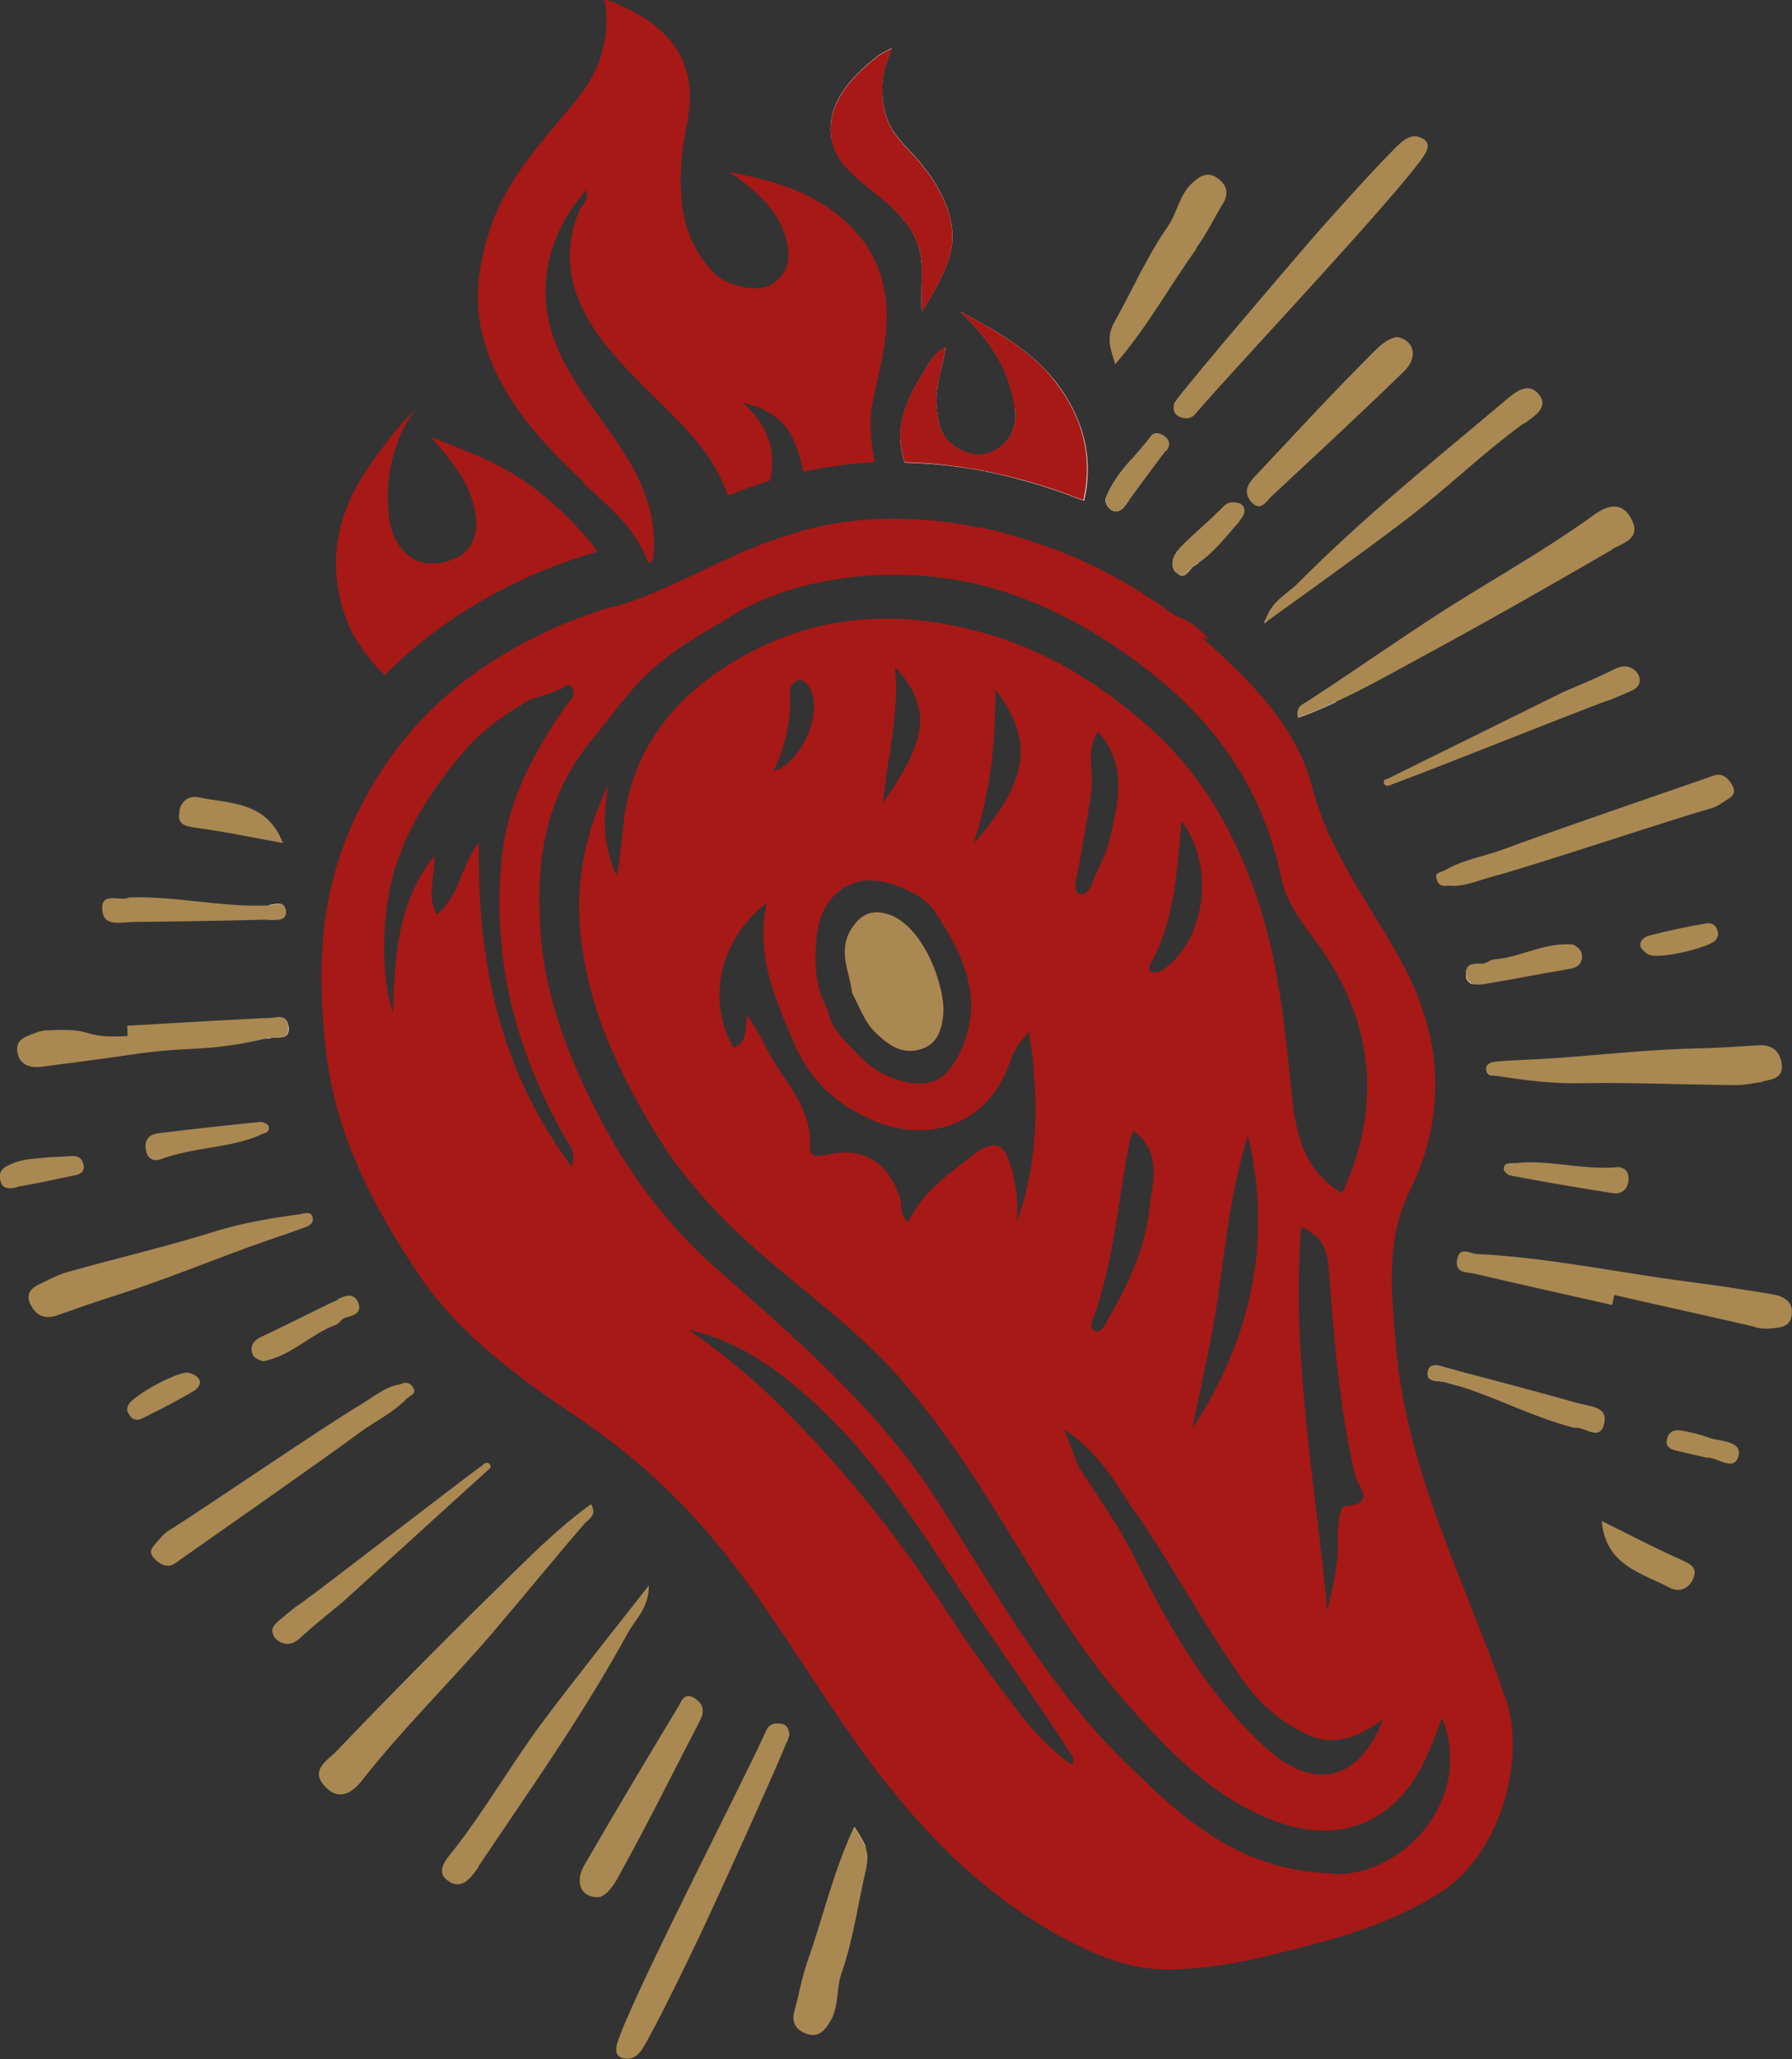 <?xml version="1.0" encoding="UTF-8"?>
<svg xmlns="http://www.w3.org/2000/svg" id="Calque_1" version="1.1" viewBox="0 0 468.1 537.6">
  <rect x="0" y="0" width="468.1" height="537.6" fill="#333333" stroke="none"/>
  <defs>
    <style>
      .st0 {
        fill: none;
      }

      .st1 {
        fill: #49100f;
      }

      .st2 {
        fill: #a98852;
      }

      .st3 {
        fill: #a61916;
      }

      .st4 {
        fill: #f7ede1;
      }
    </style>
  </defs>
  <path class="st1" d="M313.9,166.4c-.8-.2-1.6-.5-2.7-.8.9,1.1,1.4,1.7,1.9,2.3,0,.7-.5.4-.9.5-3.3.7-1.7-4.4-4.2-3.8-2.7.7-2.6,1.1-6.3-.8q2.2-1.3-1.6-3.9c2.4-.1,4.7.2,6.7.8,0,0,0,0,0,0,3.5,1.1,6.4,3.2,9,6.3-.6-.2-1.3-.4-2-.6Z"></path>
  <path class="st4" d="M217.2,36.3c-1.7-10.2,6.8-17.5,12.1-21.7.9-.7,2.2-1.3,3.7-2.1-.4,1.1-.9,2.2-1.2,3.2-1.7,4.5-1.8,9.8-.3,14.7,1.2,3.9,4,6.7,6.6,9.5,6.1,6.4,12.5,16.4,10.2,25.9-1.5,6.1-4.6,10.7-7.5,15.6-.2-3.3,0-6.5,0-9.6.2-4.8-.8-9.2-3.7-13.1-1.7-2.2-3.6-4.3-5.8-6.2,0,0-.2-.1-.2-.2-5.6-4.9-12.6-8.9-13.8-16.1Z"></path>
  <path class="st4" d="M283,130.7c-5.4-2.1-10.9-4-16.6-5.5-10.2-2.8-20.2-4.2-30.1-4.4-.5-1.5-.8-3-1-4.7-.7-7,2.3-13,5.8-18.7,1.5-2.4,2.7-5,5.9-6.8-.5,3.8-1.6,6.9-2.1,10.2-.7,3.7-.3,7.2.6,10.6,1.2,4.6,7.4,8.2,11.8,7.2,5.5-1.3,8.6-6.2,7.9-11.7-1.3-10.5-6.9-18.5-14.5-25.6,3,1.6,6,3.2,8.9,4.9,6.2,3.8,12,8,16.5,13.9,7,9.3,9.6,19.5,7.1,30.6Z"></path>
  <path class="st4" d="M294.7,130.9s0,0,0,0c-.2.3-.5.7-.7,1-.9,1.2-2.3,2.3-3.9,1.1-1.1-.8-1.5-2.1-1.3-2.9,1.6-4,4.1-7.2,6.7-10.1.2,3.6,0,7.2-.7,10.9Z"></path>
  <path class="st3" d="M238.1,141.3c-4.3.3-8.5.6-12.6.8-5.4.3-10.7,1.5-15.9,2.5-2.8.5-3.1-.4-2.1-2.8.4-1,.8-2,1.1-3,8.7-2.4,17.4-3.5,26.3-3.4,1.2,1.9,2.4,3.8,3.2,5.9Z"></path>
  <path class="st3" d="M262.6,139.3c.1,0,.2,0,.3,0-1.2,0-2.3.1-3.5.1-.9,0-2.1.4-2.7-.5-.3-.5-.6-.9-1-1.3,2.3.5,4.5,1,6.8,1.6Z"></path>
  <path class="st4" d="M70,240.1h-.2c.1-1.2.3-2.5.5-3.8,1.7-.3,4.1-1.1,4.3,1.5.2,2.8-2.8,2.2-4.6,2.3Z"></path>
  <path class="st4" d="M75.4,268c.4,3.8-2.8,2.5-4.6,3-.4,0-.7.2-1.1.2-.2-1.7-.3-3.5-.4-5.3.3,0,.6,0,.9,0,2,0,4.7-1.4,5.2,2.2Z"></path>
  <path class="st4" d="M206.1,453.1c-.2.5-.3,1.1-.6,1.7,0,0,0,0,0,0-1.1-1.6-2.1-3.1-3.2-4.7.5,0,1,0,1.5,0,1.5.2,2.2,1.2,2.3,3Z"></path>
  <path class="st4" d="M223.2,477c1.2,1.9,2.3,3.5,3,5.3-1.2-1.4-2.3-2.7-3.5-4.2.2-.4.3-.7.5-1.1Z"></path>
  <path class="st4" d="M307.2,149.5c-1.7-1.9-.8-4.3.7-6,1.7,1.1,3.5,2.3,5.2,3.5-.4.3-.7.5-1.1.7-1.4.8-2.5,4.2-4.7,1.7Z"></path>
  <path class="st4" d="M331.1,162.1c-.3.2-.5.4-.8.6,0-.4.2-.7.3-1,.2.1.3.3.5.4Z"></path>
  <path class="st4" d="M339.1,187.4c-.6-2.8,1-3.3,2.3-4.1,1.8-1.2,3.5-2.3,5.3-3.5.8,1.1,1.6,2.3,2.3,3.5-3.2,1.5-6.5,2.9-9.9,4.1Z"></path>
  <path class="st4" d="M378.1,357.2c.7.2,1.3.3,2,.5.2,1.4.4,2.7.7,4.1-1.1-.3-2.3-.7-3.5-1-1.6-.4-4.9.2-4.3-2.7.6-2.7,3.3-1.4,5.1-.9Z"></path>
  <path class="st4" d="M383,255c-.2-1,0-1.7.2-2.2.6,1.4,1.1,2.8,1.6,4.2-.9-.2-1.6-.8-1.9-2Z"></path>
  <path class="st4" d="M388.3,279.1c0-.8.5-1.2,1.1-1.5.1,1.1.2,2.1.2,3.2-.8-.2-1.3-.6-1.3-1.7Z"></path>
  <g>
    <path class="st3" d="M152.5,126.2c4.9,4.6,10,8.8,13.6,14.3,1.3,2,2.4,4.1,3.3,6.5,1.2-.5,1.3-1.4,1.3-2.2.2-2.2.1-4.2,0-6.3-.8-8-4.2-15.1-8.8-22-4.6-6.9-9.8-13.3-13.8-20.6-5.9-10.5-7.3-21.1-3.4-32.3,1.8-5.1,4.6-9.6,8.4-14,.9,2.9-1.3,4-1.9,5.6-4.5,11.5-2.2,21.9,4.7,31.7,5.7,8.1,13,14.6,19.9,21.6,4.8,4.9,9.4,9.9,12.4,16.2.7,1.5,1.4,3.1,2,4.7,3.6-1.5,7.2-2.8,10.9-3.9.2-.6.3-1.3.4-1.9,1-7.3-1.5-12.9-7.3-18.4,6.4,1.4,10.7,4.6,12.8,9.1,1.4,2.9,2.3,5.9,2.8,8.9,6.2-1.4,12.4-2.2,18.7-2.5-1-5.2-1.6-10.3-.5-15.8,1.5-7.4,3.6-14.8,3.6-22.5,0-6.9-1.8-13.6-5.9-19.2-8.7-11.6-21.4-15.8-35-18.2.5.7,1.4,1,2,1.4,5.8,4.4,11.1,9.2,12.8,16.6,1.1,4.6.4,7.9-3.2,10.8-4,3.2-12.8.7-15.9-2.6-4.2-4.6-7-9.8-8-16.1-1.2-7.4-.5-14.8.9-22,.4-1.8.6-3.6.8-5.4v-.2c.9-11.3-4.7-18.8-13.6-23.9-2.7-1.5-5.6-2.8-8.7-3.9.5,2.2.7,4.4.6,6.6,0,2.2-.4,4.5-1,6.7-1.6,6.9-6,12.3-10.5,17.5-7.7,9.1-15.4,18.2-19.1,29.9-2.9,9.2-4.2,18.6-1.5,28.1,4.4,15.5,14.9,26.8,26.2,37.4Z"></path>
    <path class="st3" d="M92.5,165.9c2.1,4,4.9,7.3,8,10.4,7.8-7.9,16.9-14.8,27.2-20.5,6.6-3.6,14.4-7.5,27-11.4l1.3-.3c0,0,.1,0,.2,0-.4-.5-.8-1-1.2-1.6-8-9.8-17.4-17.9-29.1-23-4.1-1.8-8.3-3.4-13.3-5.4,5.8,6.8,11,12.7,11.8,21.8.3,3.8-1.5,7.9-4.5,9.4-11.1,5.6-17.7-2.3-18.4-11.3-.8-9.4,1-18.8,6.8-26.8-3.5,3.1-6.2,6.8-9,10.5-7.6,9.9-12.7,20.5-11.3,33.5.6,5.3,2,10.2,4.5,15Z"></path>
    <path class="st3" d="M265.2,106.8c.7,5.5-2.4,10.4-7.9,11.7-4.4,1-10.6-2.6-11.8-7.2-.9-3.5-1.2-6.9-.6-10.6.6-3.2,1.6-6.4,2.1-10.2-3.1,1.7-4.4,4.4-5.9,6.8-3.5,5.7-6.6,11.7-5.8,18.7.2,1.7.5,3.2,1,4.7,9.9.2,20,1.7,30.1,4.4,5.7,1.5,11.2,3.4,16.6,5.5,2.5-11.1,0-21.3-7.1-30.6-4.4-5.9-10.3-10.1-16.5-13.9-2.9-1.8-5.9-3.3-8.9-4.9,7.7,7.1,13.2,15,14.5,25.6Z"></path>
    <path class="st3" d="M231.1,52.4c0,0,.2.1.2.2,2.1,1.9,4.1,3.9,5.8,6.2,2.9,3.9,3.9,8.3,3.7,13.1,0,3.1-.2,6.3,0,9.6,2.9-4.9,6-9.5,7.5-15.6,2.3-9.5-4.1-19.5-10.2-25.9-2.6-2.8-5.4-5.6-6.6-9.5-1.5-4.9-1.3-10.1.3-14.7.4-1.1.8-2.1,1.2-3.2-1.5.8-2.8,1.4-3.7,2.1-5.2,4.1-13.8,11.5-12.1,21.7,1.2,7.2,8.3,11.2,13.8,16.1Z"></path>
    <path class="st3" d="M222.6,242.2c-4,6-.7,11.5,0,17.1,2,3.5,3.2,7.4,5.8,10,2.9,2.9,6.5,6,11.5,4.8,4.9-1.2,6.2-5.2,6.5-9.3.6-7-5.2-23.4-14.7-26.2-4-1.1-6.7,0-9.1,3.6Z"></path>
    <path class="st3" d="M393.1,443c-10.4-30.4-25.9-59.2-28.5-92-1.1-13.8-2.8-27,3.7-40.2,9.3-18.9,8.6-38.5-.9-57.2-8.2-16-20-30.1-24.6-48-4-15.4-15-26.6-26.1-36.7-.9-.8-1.8-1.6-2.8-2.5.7.2,1.3.4,2,.6-2.6-3.1-5.6-5.2-9-6.3,0,0,0,0,0,0-6.5-4.8-13.3-9-20.6-12.6-7.4-3.6-15.2-6.5-23.3-8.7-.1,0-.2,0-.3,0-2.3-.6-4.6-1.2-6.8-1.6-7-1.5-14-2.3-20.8-2.3-8.9-.1-17.7,1-26.3,3.4-5.5,1.5-11,3.5-16.4,5.9-10,4.6-19.7,9.6-28,12.4-1.8.6-3.5,1.1-5.1,1.4-3.1.9-5.8,1.9-8.3,2.8-2.8,1.1-5.3,2.1-7.6,3.2-3,1.4-5.6,2.8-8.3,4.2-3.5,1.9-6.8,4-10,6.2-7.4,5.2-14,11.2-19.5,18.1-5.7,7-10.5,14.9-14.3,23.7-8.1,19-8.5,38.5-6,58.8,2.7,21.4,12.4,39.6,23.9,56.9,10.8,16.1,26.7,27.5,42.6,38.2,15.1,10.2,28,22.5,39.1,36.8,12.8,16.5,23.3,34.7,35.7,51.6,14.2,19.2,30.5,35.9,51.6,47.1,8.5,4.5,17.3,8.2,27.8,8,9.3-.2,18.1-1.8,27-4,15.3-3.8,30.2-7.6,43.8-16.5,15.6-10.3,21.8-35.1,16.5-50.4ZM286.7,190.9c8.1,8.9,5.3,18.7,3.2,28.3-.9,4-3.3,7.7-4.7,11.6-.6,1.6-1.6,2.9-2.9,2.6-1.8-.3-1.4-2.4-1.2-3.7,1.5-7.8,2.9-15.5,4-23.4.7-4.9-1.6-10.1,1.7-15.4ZM303.5,253.3c-.7.5-2,.8-2.6.5-1.4-.8-.4-2,.1-3,5.9-11.2,6.5-23.5,7.6-36.5,9.1,12,6.2,31.6-5.1,39.1ZM318.7,334.7c1.7-13,3.4-25.8,7.3-38.3,6.5,27.6.8,53.1-14.5,76.5,2.5-12.8,5.6-25.4,7.2-38.2ZM300.2,315.8c-1.1,10.8-6.1,20.7-11.6,30.1-.5.9-1.4,2.3-2.8,1.5-.9-.5-.9-1.4-.5-2.5,5.7-15.2,6.7-31.3,9.8-47,.1-.7.5-1.3,1-2.7,7.8,6,4.8,14,4.1,20.6ZM296.6,394.8c9.9,14.4,18.2,30,28.4,44.3,4.3,6,10.5,11.4,17.8,14.3,6.6,2.5,12.5-.3,18.5-4.5-6.5,16.6-18.4,18.7-30.9,7.2-15-13.8-24.8-30.9-33.7-48.8-3.9-7.9-9-15.3-13.9-22.7-2-3.1-2.8-6.4-4.8-11.4,9.4,6.2,13.6,14.4,18.5,21.6ZM349.5,401.8c.2,6.5-1.4,12.6-2.8,18.8-3-33.2-9.5-66.1-6.8-100.3,6.4,2.9,6.9,7,7.3,12.3,1.3,17.7,2.8,35.4,6.8,52.8.6,2.5,5.8,7.2-2.6,7.8-1.5,0-2.1,5.5-2,8.7ZM149.4,304.7c-18.9-25.4-24.8-53.6-24.3-84.7-4.9,6.2-5,13.9-11,18.8-2.7-4.8-.5-9.6-.6-15.4-10,12.6-10.3,26.9-10.9,41.1-2.7-9.4-2.7-18.8-1.5-28.1,2-15.5,10-28.3,19.9-40,5-5.9,11.2-10.2,17.8-13.9.3,0,.5-.2.8-.2l4.1-1.3c1.8-.6,3.5-1.4,4.9-2.3.4.2.8.6,1,1.2.7,1.8-.6,2.9-1.7,4.3-8.2,11.8-15,24.1-16.7,38.8-3,26.5,3.3,50.8,16.2,73.7,1.2,2.1,3.2,3.8,1.9,8ZM280.1,460.8c-9.3-6.4-15.2-15.4-21.6-23.9-6.1-8-11.3-16.6-17-24.8-11.3-16.4-24.1-31.7-38.3-45.7-7-7-15-13.3-23.2-19.2,10,2.2,18.4,7.2,26.4,13.6,16.6,13.3,28.8,30.4,40.1,47.8,11,17,22.9,33.2,33.8,50.2.2.3,0,.9-.1,2ZM348.4,489.1c-19-.3-33.2-9-46.4-21.3-5.9-5.6-11.8-11.1-17.1-17.3-15.7-18.1-27.3-38.8-40.1-58.7-15.5-24.2-37.1-42.4-58.3-61.2-11.7-10.4-21.5-23.1-29.1-37.4-8.2-15.4-14.7-31.5-16.1-48.6-1.5-18,.5-35.9,13.1-51.2,5.8-7,10.8-14.6,17.9-20.3,2.2-1.8,4.5-3.5,6.9-5.1l14.9-9c2.9-1.4,5.8-2.7,8.8-3.8,4.1-1.5,8.4-2.7,12.8-3.5,13.1-2.4,25.5-2.1,37.2.3,18,3.8,34.5,12.8,49.6,25.1,16.2,13.2,27.8,30.5,32.1,51.8,1.2,6,4.7,11,8.4,15.9,15.8,20.7,18.4,43.5,7.6,66.7-9.8-5.6-12.1-15.2-13.1-25.2-1.7-16.5-3.3-33.2-8.2-49-5.8-18.2-14.7-34.8-29.6-47.9-12.8-11.2-26.7-19.7-42.9-24.2-23-6.4-45-4.9-65.9,8-13.5,8.3-23,19.5-26.8,34.7-1.7,6.7-1.5,13.8-3,20.8-3.2-7-4-14.4-2.1-24.1-6.7,14-8.7,26.6-7.3,39.9,2,18.7,9.9,35.4,19.4,51.1,6.3,10.4,14.4,19.7,23.5,28,12.4,11.4,26.3,21,37.8,33.3,11.8,12.7,21.3,27.2,30.4,42,9.7,15.8,19.1,31.8,31.4,45.7,11.5,13,23.5,25.8,40.7,31.5,16.8,5.5,30.2-1.6,37.3-16.5,1.7-3.6,3-7.3,4.5-11.1,8.4,21.3-10,41.1-28,40.8ZM264.1,305c-1.5-6.6-4.4-7.6-9.7-3.6-6.5,5-13.3,9.6-17.1,17.6-2.5-1.9-1.6-4.4-2.2-6.2-3-9.2-9.3-13.4-18.8-11.4-2.6.5-4.8,1-4.7-2.1.5-11.1-8-18-12.1-27-1-2.2-2.4-4.1-4.2-7.3-.9,4,0,7.3-3.7,8.5-7.1-12.3-3.8-28.1,8.7-37.8-3,13.6,2.1,24.7,6.8,36,4.2,10.1,11.4,16.9,21.4,21,14.6,6,30.1.7,35.5-16,.9-2.6,2.6-5,4.8-7.3,2.6,16.9,2.7,33.5-3.3,49.9.8-4.9-.2-9.7-1.2-14.4ZM206.3,181.1c-.1-1.5.6-3,2.2-3.5,1.2-.3,2.1.6,2.8,1.7,3.9,5.7-1.3,19.4-9.2,22.1,3-6.8,4.7-13.3,4.2-20.3ZM233.8,174.1c9.5,10.5,8.8,18.5-3.1,35.5,1.1-12.6,4.3-23.2,3.1-35.5ZM243.9,237.6c5.1,7.6,9.6,15.3,9.8,25,.1,6.8-3.8,16.5-8.7,19.2-5,2.8-14.8,0-20.3-5.9-3.5-3.7-7.8-7.4-8.4-12-3.8-7-3.6-13.8-2.9-20,.8-6.3,4.1-12,11.2-13.8,5.4-1.3,16,2.6,19.3,7.5ZM260,180c10.3,13.4,8.6,24.2-5.7,40.2,4.2-12.5,5.8-25.4,5.7-40.2Z"></path>
  </g>
  <path class="st2" d="M246.4,264.8c-.4,4.1-1.6,8.2-6.5,9.3-5,1.2-8.5-1.9-11.5-4.8-2.6-2.6-3.9-6.5-5.8-10-.6-5.6-4-11.1,0-17.1,2.4-3.6,5.2-4.7,9.1-3.6,9.5,2.7,15.3,19.1,14.7,26.2Z"></path>
  <path class="st2" d="M421.1,143.5c-17.2,10-34.5,19.8-51.9,29.2-6.6,3.6-13.2,7.3-20.2,10.5-3.2,1.5-6.5,2.9-9.9,4.1-.6-2.8,1-3.3,2.3-4.1,1.8-1.2,3.5-2.3,5.3-3.5,8.9-5.9,17.7-12,26.7-17.9,14.2-9.3,29.2-17.4,43-27.4,3.6-2.6,7.5-3.6,9.9,1.4,2.4,5-2.7,6.1-5.2,7.6Z"></path>
  <path class="st2" d="M458.4,346.4c-12.2-2.8-24.5-5.5-36.7-8.3-.2.9-.4,1.8-.6,2.6-12-2.7-24.1-5.4-36.1-8.2-1.9-.4-4.9,0-4.4-3.5.6-3.8,3.3-1.7,5.2-1.6,18.5.9,36.6,4.8,54.9,7.2,7.4.9,14.8,2.1,22.2,3.3,3.1.5,5.7,2,5.1,5.6-.5,3.4-3.8,3.1-6.3,3.4-1.1,0-2.2-.1-3.3-.4Z"></path>
  <path class="st2" d="M377.3,227.3c4.6-2.8,10-3.6,15-5.4,10.5-4,44.8-15.7,55.3-19.4,2.3-.8,3.8.6,4.9,2.5,1.2,2.2-.2,3.1-1.7,4-1.3.8-2.4,1.7-4,2.1-11.3,3.2-46.1,14.9-57.4,17.9-3.7,1-7.3,2.7-11.2,2.2-1.7.4-2.7-.4-3-1.9-.4-1.6,1.2-1.5,2.2-2.1Z"></path>
  <path class="st2" d="M460.6,282.4c-2.4.4-4.8.9-7.2.9-13.3-.1-26.6-.7-40-.5-7.6.2-14.9-.7-22.3-1.9-.5,0-1.1,0-1.6-.2-.8-.2-1.3-.6-1.3-1.7,0-.8.5-1.2,1.1-1.5.6-.3,1.4-.3,2-.4,5.2-.4,10.5-.5,15.7-.9,12.4-.9,24.8-2.3,37.3-2.5,5.1-.1,10-.5,15.1-.8,3.2-.2,5.5,1.3,6,4.8.5,3.7-2.3,4.1-4.9,4.6Z"></path>
  <path class="st2" d="M398.2,110.4c-11.8,8.6-19.9,16.9-31.5,25.7-11.5,8.7-23.1,17-35.6,26-.3.2-.5.4-.8.6,0-.4.2-.7.3-1,1.7-4.8,5.4-6.5,8.1-9.1,17.9-18,35.4-31.9,54.7-48.2,2.8-2.4,6.2-4.9,8.9-1,2.2,3.3-2.1,5.6-4,7.1Z"></path>
  <path class="st2" d="M331.8,130c-1.2,1.1-2.6,3.6-4.9,1.1-2-2.3-1.3-4.3.6-6.4,10-10.6,19.8-21.3,30.1-31.6,2.1-2.1,4.5-4.8,7.4-5.1,4.6.9,5.4,5.4,1.8,8.9-11.5,11.2-23.3,22.1-35.1,33.1Z"></path>
  <path class="st2" d="M312.5,65c-7,9.7-12.7,20.3-21.2,30.1-1.1-3.9-2.5-6.8-.3-10.8,4.7-8.4,8.5-17.2,14-25.1,2.5-3.6,3-8.2,6.4-11.4,2.3-2.1,4.3-3.1,6.9-1.1,2.2,1.7,2.7,3.9,1.2,6.4-2.4,3.9-4.4,8.1-7.1,11.8Z"></path>
  <path class="st2" d="M362,203.4c-1.1.5-.4,2.1.8,1.7,16.4-6.1,55.8-22,57.6-22.3,0,0,0,0,0,0,2-.8,3.7-1.6,5.2-2.2,1.4-.6,2.9-1.4,2.7-3.3-.2-1.7-1.4-2.7-2.9-3.2-2.1-.5-3.8.7-5.5,1.5-2.9,1.4-6.9,3.1-11.6,5.1h0s-46.2,22.8-46.2,22.8Z"></path>
  <path class="st2" d="M307.7,103.9c4.7-6.2,29-34.6,34.1-40.5,3.4-4,20.2-22.8,24.3-26.3,1.8-1.5,3.4-2,5.4-1,2.3,1.1,1.4,3.1.5,4.5-7.6,11.2-51,57.1-59.7,67.4-1.1,1.4-2.7,1.5-4.2.8-1.4-.6-1.8-1.8-1.4-3.5.3-.4.6-.9,1-1.5Z"></path>
  <path class="st2" d="M418.9,372.2c-1.3,4.1-5.2.1-7.6.6-10.7-2.7-20.2-7.9-30.5-11-1.1-.3-2.3-.7-3.5-1-1.6-.4-4.9.2-4.3-2.7.6-2.7,3.3-1.4,5.1-.9.7.2,1.3.3,2,.5,10.7,2.8,21.3,5.6,31.9,8.6,3.1.9,8.5.8,6.9,5.8Z"></path>
  <path class="st2" d="M442.2,412.4c-1.3,2.5-3.6,3.4-6.1,2.1-7.4-3.9-16.7-5.8-17.7-17.4,7.1,3.5,13.9,7.1,20.9,10.2,2.7,1.2,4.3,2.2,2.8,5.2Z"></path>
  <path class="st2" d="M413.3,249.9c-.2,1.9-1.4,2.8-3.5,3.1-7.3,1.2-14.6,2.7-21.9,3.9-.9.1-2.1.3-3,0-.9-.2-1.6-.8-1.9-2-.2-1,0-1.7.2-2.2.6-1.1,2.2-1.2,4-1.1,1,0,2-1,3-1.1,7-.5,13.2-4.6,20.8-3.9.9.6,2.4,1.4,2.2,3.2Z"></path>
  <path class="st2" d="M395.7,303.7c8.8-1.1,17.4,1.9,27,1,1.1.1,2.7.6,2.7,3,0,2.8-1.8,4.2-4.2,3.8-8.9-1.4-17.8-2.9-26.7-4.6-.7-.1-1.7-1.1-1.7-1.7,0-1.8,1.6-1.4,2.9-1.6Z"></path>
  <path class="st2" d="M323.8,136.1c-3.4,3.8-6.5,8-10.8,10.9-.4.3-.7.5-1.1.7-1.4.8-2.5,4.2-4.7,1.7-1.7-1.9-.8-4.3.7-6,.1-.2.3-.3.4-.5,3.5-3.6,7.4-6.7,10.9-10.3,1-1,1.7-1.9,4.6-1.2,1.4.6,2,2.4,0,4.5Z"></path>
  <path class="st2" d="M304.4,117.8c-3.3,4.3-6.5,8.8-9.7,13.1,0,0,0,0,0,0-.2.3-.5.7-.7,1-.9,1.2-2.3,2.3-3.9,1.1-1.1-.8-1.5-2.1-1.3-2.9,1.6-4,4.1-7.2,6.7-10.1,1.7-2,3.5-4,5.1-6.1,1-1.4,2.9-.8,4.1.4,1,1.1.9,2.2-.1,3.5Z"></path>
  <path class="st2" d="M430.6,249.2c-.9-.5-2-1.5-2.1-2.3-.2-1.5,1.3-2.4,2.5-2.7,4.8-1.2,9.7-2.3,14.6-3.1,2.1-.4,3.2,1.1,3.2,3.1-.2.5-.4.9-.6,1.2-1.7,2.1-15.2,5.2-17.5,3.8Z"></path>
  <path class="st2" d="M445.5,380.5c-2.7-.6-4.8-1.1-7-1.6-1.8-.4-3.7-.9-3-3.4.6-2.2,2.5-2.3,4.3-1.9,2.2.4,4.3.9,6.4,1.7,3.1,1.1,9,.8,7.9,4.9-1.2,4.4-6-.2-8.6.4Z"></path>
  <path class="st2" d="M153.2,397.2c-8.4,9.7-16.5,19.7-24.8,29.4-11.1,12.9-23.3,24.8-33.8,38.2-2.7,3.5-6.3,5.5-9.9,1.4-3.7-4.1.9-6.7,2.9-8.7,13.7-14.3,27.7-28.5,41.9-42.4,7.9-7.7,15.6-15.7,24.9-22.4,1.4,2.5,0,3.4-1.1,4.6Z"></path>
  <path class="st2" d="M70.8,270.9c-.4,0-.7.2-1.1.2h0c-17,3.9-18.7,1.7-36.5,4.4-7.4,1.1-14.8,2-22.2,3-3.1.4-6-.4-6.5-4-.4-3.5,2.8-4,5.2-5,1-.4,2.2-.5,3.2-.5,12.5-.7,7.9,2.2,20.4,1.5,0-.9,0-1.8-.1-2.7,12-.7,24-1.4,36-2,.3,0,.6,0,.9,0,2,0,4.7-1.4,5.2,2.2.4,3.8-2.8,2.5-4.6,3Z"></path>
  <path class="st2" d="M106.6,364.8c-3.7,4-8.6,6.2-12.9,9.4-9,6.7-38.7,27.4-47.9,33.9-2,1.4-3.8.5-5.4-1.1-1.8-1.8-.7-3,.5-4.3,1-1.1,1.9-2.3,3.2-3.1,9.9-6.2,40.2-27,50.3-33,3.2-1.9,6.2-4.6,10.2-5.2,1.5-.8,2.7-.3,3.4,1,.8,1.5-.7,1.8-1.5,2.6Z"></path>
  <path class="st2" d="M7.9,340.5c-1.5-3.5,1.1-4.6,3.4-5.7,2.2-1.1,4.4-2.2,6.7-2.8,12.8-3.6,25.8-6.6,38.5-10.6,7.2-2.2,14.5-3.4,22-4.4,1.2-.3,2.9-.8,3.2,1,.3,1.6-1.3,2.2-2.5,2.6-4.9,1.8-9.9,3.4-14.8,5.2-11.7,4.3-23.2,9-35.1,12.7-4.8,1.5-9.5,3.2-14.3,4.9-3.1,1.1-5.7.2-7.1-3Z"></path>
  <path class="st2" d="M125,487.4c-2,3-4.6,6.4-8.3,3.4-3.1-2.5.4-6,1.9-7.9,8.9-11.5,14.5-21.7,23.2-33.4,8.8-11.7,18-23.2,27.7-35.6,0,5.8-3.3,8.6-5.3,12.1-12.2,22.2-25.2,40.4-39.3,61.4Z"></path>
  <path class="st2" d="M177.1,445.8c.8-1.4,1.5-4.2,4.4-2.4,2.6,1.7,2.5,3.8,1.1,6.3-6.7,12.9-13.2,26-20.2,38.7-1.4,2.6-3,5.8-5.7,6.9-4.7.4-6.7-3.6-4.2-8.1,8-13.9,16.3-27.7,24.6-41.5Z"></path>
  <path class="st2" d="M226.4,487.2c-2.2,9.3-3.4,18.9-6.6,28-1.4,4.2-.6,8.7-3,12.7-1.6,2.6-3.3,4.2-6.4,3-2.5-1-3.7-3-2.9-5.8,1.2-4.4,2-9,3.5-13.3,3.9-10.9,6.4-22.2,11.6-33.7.2-.4.3-.7.5-1.1,1.2,1.9,2.3,3.5,3,5.3.5,1.4.7,3,.2,5Z"></path>
  <path class="st2" d="M127.8,383.6c.9-.8-.2-2.2-1.2-1.5-14,10.4-47.6,36.6-49.2,37.3,0,0,0,0,0,0-1.7,1.3-3.1,2.5-4.4,3.6-1.2,1-2.4,2.1-1.6,3.9.7,1.5,2.1,2.2,3.7,2.3,2.2-.1,3.4-1.7,4.9-3,2.4-2.1,5.8-4.9,9.7-8.1h0s38.1-34.6,38.1-34.6Z"></path>
  <path class="st2" d="M206.1,453.1c-.2.5-.3,1.1-.6,1.7,0,0,0,0,0,0-2.9,7.4-18.3,41.2-21.6,48.2-2.2,4.8-13.2,27.5-16.1,31.9-1.3,2-2.8,2.9-4.8,2.5-2.5-.4-2.2-2.6-1.7-4.2,4.2-12.8,33.3-68.9,38.8-81.3.5-1.1,1.3-1.8,2.3-1.9.5,0,1,0,1.5,0,1.5.2,2.2,1.2,2.3,3Z"></path>
  <path class="st2" d="M70,240.1h-.2c-11.6.3-23.3.5-34.9.6-3.2,0-8.3,1.6-8.2-3.7,0-4.3,5-1.5,7.1-2.7,12.3-.4,24,2.6,36,2.1.2,0,.4,0,.6,0,1.7-.3,4.1-1.1,4.3,1.5.2,2.8-2.8,2.2-4.6,2.3Z"></path>
  <path class="st2" d="M46.8,211.9c.5-2.8,2.5-4.3,5.3-3.7,8.2,1.7,17.6,1,21.8,11.9-7.8-1.4-15.3-3-22.9-4-2.9-.4-4.8-1-4.1-4.2Z"></path>
  <path class="st2" d="M88.2,339.2c1.7-.8,4-1.8,5.2.5,1.4,2.9-.7,3.7-3.1,4.3-1,.2-1.6,1.5-2.6,1.9-6.6,2.4-11.4,8-18.9,9.5-1-.3-2.7-.7-3-2.4-.4-1.9.6-3.1,2.5-4,6.7-3.1,13.3-6.6,20-9.7Z"></path>
  <path class="st2" d="M67.8,296.4c-8.2,3.5-17.3,3-26.2,6.4-1.1.2-2.8.2-3.4-2.1-.7-2.7.5-4.5,3-4.8,8.9-1.1,17.9-2.1,26.9-3,.7,0,1.9.6,2.1,1.1.4,1.8-1.2,1.8-2.3,2.3Z"></path>
  <path class="st2" d="M4.5,310c-1.9.3-4.1.8-4.5-2.3-.3-2.6,1.5-3.1,3.4-4,3.2-1.3,6.5-1.2,9.7-1.6,2,0,4-.2,5.9-.3,1.6,0,2.5.8,2.8,2.2.4,1.6-.5,2.5-2,2.8-5.2,1.1-10.3,2.2-15.5,3.1Z"></path>
  <path class="st2" d="M49.3,358.4c1,.3,2.3.8,2.7,1.7.7,1.4-.5,2.6-1.6,3.2-4.3,2.5-8.7,4.8-13.2,7-2,1-3.3-.1-4-2.1,0-.5.1-1,.3-1.3,1-2.5,13.2-9.1,15.8-8.5Z"></path>
  <polyline class="st0" points="162.4 461.3 144.8 467.3 120 475.6 116.8 476.7"></polyline>
</svg>
